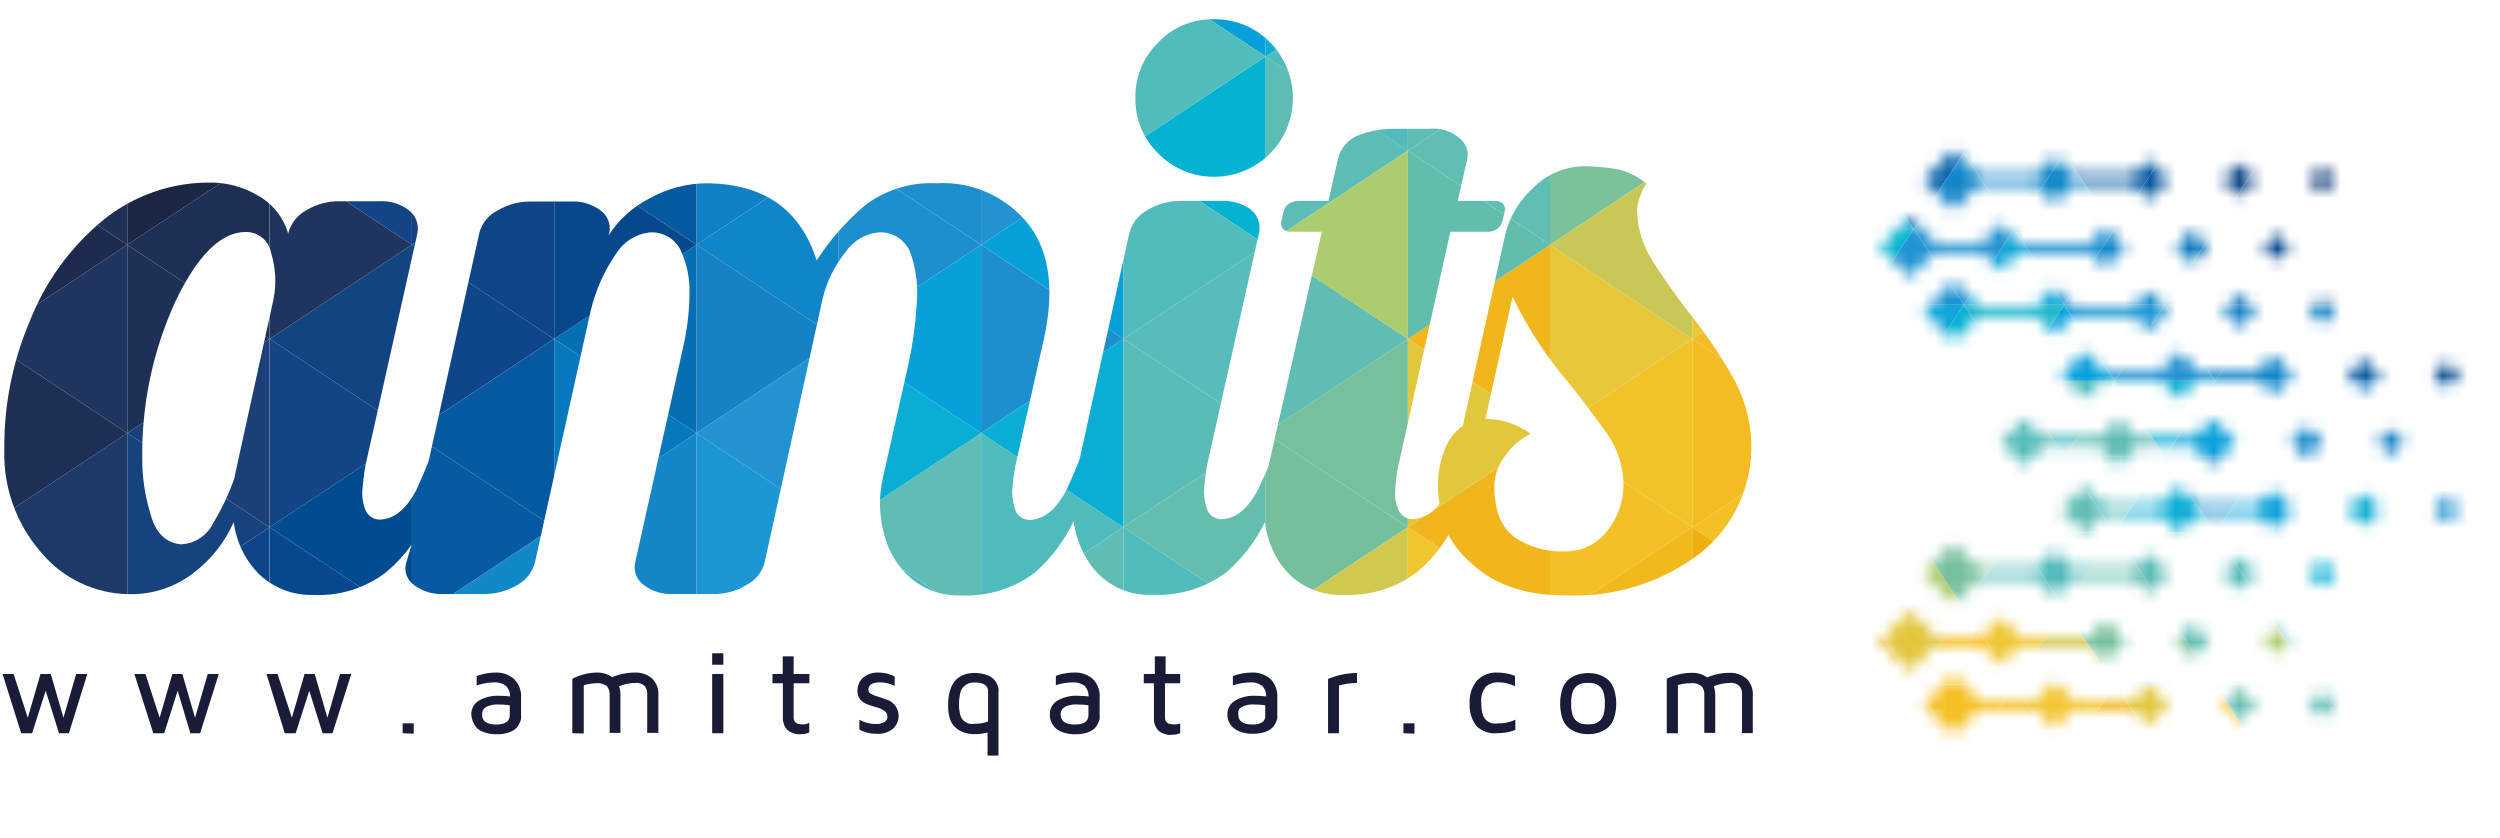 <svg id="Layer_1" data-name="Layer 1" xmlns="http://www.w3.org/2000/svg" xmlns:xlink="http://www.w3.org/1999/xlink" viewBox="0 0 197 66"><defs><style>.cls-1{fill:#fff;}.cls-2{fill:none;}.cls-3{mask:url(#mask);}.cls-4{clip-path:url(#clip-path);}.cls-5{fill:#2392d0;}.cls-6{fill:#1d8ece;}.cls-7{fill:#4fbbbd;}.cls-8{fill:#8cc58a;}.cls-9{fill:#76c09b;}.cls-10{fill:#009dd9;}.cls-11{fill:#0d7abe;}.cls-12{fill:#08a0d9;}.cls-13{fill:#0aaed4;}.cls-14{fill:#5fbdb4;}.cls-15{fill:#5fbdb5;}.cls-16{fill:#62beb6;}.cls-17{fill:#67c0b7;}.cls-18{fill:#56bcb9;}.cls-19{fill:#61beb2;}.cls-20{fill:#57bcbc;}.cls-21{fill:#1181c5;}.cls-22{fill:#08478b;}.cls-23{fill:#48babf;}.cls-24{fill:#55bcba;}.cls-25{fill:#1fb7d4;}.cls-26{fill:#0461a8;}.cls-27{fill:#5dbdb6;}.cls-28{fill:#74c09c;}.cls-29{fill:#efc530;}.cls-30{fill:#e2c63b;}.cls-31{fill:#c2c658;}.cls-32{fill:#12afd2;}.cls-33{fill:#accc6f;}.cls-34{fill:#76c09d;}.cls-35{fill:#d1c94f;}.cls-36{fill:#f5c023;}.cls-37{fill:#eeaf0f;}.cls-38{fill:#dcbf3a;}.cls-39{fill:#52bbbb;}.cls-40{fill:#34b8c7;}.cls-41{fill:#06b2d1;}.cls-42{fill:#57bcba;}.cls-43{fill:#64beaf;}.cls-44{fill:#f2c52f;}.cls-45{fill:#07a0db;}.cls-46{fill:#0c99d6;}.cls-47{fill:#5abcb6;}.cls-48{fill:#74c09f;}.cls-49{fill:#6fc0ad;}.cls-50{fill:#7bc199;}.cls-51{fill:#e8c73b;}.cls-52{fill:#f3c028;}.cls-53{fill:#f2b91a;}.cls-54{fill:#eda607;}.cls-55{fill:#c0cd64;}.cls-56{fill:#c9c856;}.cls-57{fill:#f1b91c;}.cls-58{fill:#ea9e03;}.cls-59{fill:#f4bd27;}.cls-60{fill:#eb9f03;}.cls-61{fill:#e89902;}.cls-62{fill:#c7cd60;}.cls-63{fill:#e9c63a;}.cls-64{fill:#f4bb22;}.cls-65{fill:#eeaf11;}.cls-66{fill:#f1b61b;}.cls-67{fill:#afce6d;}.cls-68{fill:#8cc58c;}.cls-69{fill:#f1b81b;}.cls-70{fill:#ecb012;}.cls-71{fill:#98c881;}.cls-72{fill:#63bdad;}.cls-73{fill:#f2c229;}.cls-74{fill:#ecb620;}.cls-75{fill:#1482c5;}.cls-76{fill:#1c97d4;}.cls-77{fill:#1eb6cd;}.cls-78{fill:#11a5d8;}.cls-79{fill:#0d9bd7;}.cls-80{fill:#074889;}.cls-81{fill:#1086c8;}.cls-82{fill:#2292d1;}.cls-83{fill:#0fa3db;}.cls-84{fill:#075aa2;}.cls-85{fill:#044b92;}.cls-86{fill:#0559a0;}.cls-87{fill:#066fb4;}.cls-88{fill:#1587c9;}.cls-89{fill:#1f93d2;}.cls-90{fill:#1f345f;}.cls-91{fill:#17417c;}.cls-92{fill:#05488e;}.cls-93{fill:#0878bd;}.cls-94{fill:#2191d0;}.cls-95{fill:#0f4588;}.cls-96{fill:#104586;}.cls-97{fill:#0e4689;}.cls-98{fill:#0c65ae;}.cls-99{fill:#0b81c5;}.cls-100{fill:#1e3561;}.cls-101{fill:#1f335c;}.cls-102{fill:#1288c9;}.cls-103{fill:#1485c8;}.cls-104{fill:#1a3e74;}.cls-105{fill:#134486;}.cls-106{fill:#124482;}.cls-107{fill:#004a8f;}.cls-108{fill:#0272b7;}.cls-109{fill:#075ea4;}.cls-110{fill:#1c2949;}.cls-111{fill:#085aa0;}.cls-112{fill:#04559c;}.cls-113{fill:#054d92;}.cls-114{fill:#1b2745;}.cls-115{fill:#1f3057;}.cls-116{fill:#16427d;}.cls-117{fill:#1e2b4f;}.cls-118{fill:#192440;}.cls-119{fill:#1e2f56;}.cls-120{fill:#1a3f79;}.cls-121{fill:#0f4584;}.cls-122{fill:#1d3968;}.cls-123{fill:#193f78;}.cls-124{fill:#171e37;}.cls-125{fill:#1c2746;}.cls-126{fill:#1d3865;}.cls-127{clip-path:url(#clip-path-2);}.cls-128{clip-path:url(#clip-path-3);}.cls-129{clip-path:url(#clip-path-4);}.cls-130{fill:#191b37;}</style><mask id="mask" x="134.95" y="-5.9" width="67.33" height="77.8" maskUnits="userSpaceOnUse"><polygon class="cls-1" points="152.62 50.89 156.19 50.89 157.65 52.35 159.11 50.89 164.71 50.89 165.91 52.08 167.5 50.49 165.91 48.9 164.71 50.1 159.11 50.1 157.65 48.64 156.19 50.1 152.62 50.1 152.62 50.23 150.5 48.11 148.11 50.49 150.5 52.88 152.62 50.76 152.62 50.89"/><polygon class="cls-1" points="168.12 44.8 163.35 44.8 161.89 43.34 160.44 44.8 155.93 44.8 153.94 42.81 151.56 45.19 153.94 47.58 155.93 45.59 160.44 45.59 161.89 47.05 163.35 45.59 168.12 45.59 169.31 46.78 170.91 45.19 169.31 43.6 168.12 44.8"/><polygon class="cls-1" points="168.12 55.13 163.35 55.13 161.89 53.67 160.44 55.13 155.93 55.13 153.94 53.14 151.56 55.53 153.94 57.91 155.93 55.93 160.44 55.93 161.89 57.38 163.35 55.93 168.12 55.93 169.31 57.12 170.91 55.53 169.31 53.94 168.12 55.13"/><polygon class="cls-1" points="160.97 35.25 165.47 35.25 166.93 36.71 168.39 35.25 172.89 35.25 174.35 36.71 176.21 34.85 174.35 33 172.89 34.46 168.39 34.46 166.93 33 165.47 34.46 160.97 34.46 159.51 33 157.65 34.85 159.51 36.71 160.97 35.25"/><polygon class="cls-1" points="171.7 27.7 170.24 29.16 165.74 29.16 164.28 27.7 162.42 29.55 164.28 31.41 165.74 29.95 170.24 29.95 171.7 31.41 173.16 29.95 177.93 29.95 179.12 31.14 180.71 29.55 179.12 27.96 177.93 29.16 173.16 29.16 171.7 27.7"/><rect class="cls-1" x="171.82" y="49.56" width="1.87" height="1.87" transform="translate(14.89 136.95) rotate(-45)"/><rect class="cls-1" x="175.53" y="44.26" width="1.87" height="1.87" transform="translate(19.74 138.04) rotate(-45.01)"/><rect class="cls-1" x="175.53" y="54.59" width="1.87" height="1.87" transform="translate(12.42 141.04) rotate(-45)"/><rect class="cls-1" x="171.82" y="18.54" width="1.87" height="1.87" transform="translate(36.82 127.86) rotate(-45)"/><rect class="cls-1" x="175.53" y="13.24" width="1.87" height="1.87" transform="translate(41.66 128.93) rotate(-45)"/><rect class="cls-1" x="175.53" y="23.58" width="1.87" height="1.87" transform="translate(34.36 131.97) rotate(-45)"/><rect class="cls-1" x="180.84" y="33.92" width="1.87" height="1.87" transform="translate(28.59 138.74) rotate(-45)"/><rect class="cls-1" x="185.34" y="28.62" width="1.87" height="1.87" transform="translate(33.65 140.36) rotate(-44.99)"/><rect class="cls-1" x="185.34" y="39.22" width="1.87" height="1.87" transform="translate(26.17 143.48) rotate(-45)"/><rect class="cls-1" x="178.64" y="49.74" width="1.5" height="1.5" transform="translate(16.83 141.62) rotate(-44.99)"/><rect class="cls-1" x="182.24" y="44.44" width="1.5" height="1.5" transform="translate(21.66 142.67) rotate(-45.01)"/><rect class="cls-1" x="182.24" y="54.78" width="1.5" height="1.5" transform="translate(14.34 145.68) rotate(-45.01)"/><rect class="cls-1" x="178.64" y="18.73" width="1.5" height="1.5" transform="translate(38.76 132.55) rotate(-45)"/><rect class="cls-1" x="182.24" y="13.43" width="1.5" height="1.5" transform="translate(43.58 133.57) rotate(-45.01)"/><rect class="cls-1" x="182.24" y="23.77" width="1.5" height="1.5" transform="translate(36.29 136.61) rotate(-45.01)"/><rect class="cls-1" x="187.65" y="34.11" width="1.5" height="1.5" transform="translate(30.53 143.43) rotate(-45)"/><rect class="cls-1" x="192.05" y="28.8" width="1.5" height="1.5" transform="translate(35.59 145.01) rotate(-45.01)"/><rect class="cls-1" x="192.05" y="39.41" width="1.5" height="1.5" transform="translate(28.05 148.05) rotate(-44.99)"/><polygon class="cls-1" points="155.93 14.58 160.44 14.58 161.89 16.04 163.35 14.58 168.12 14.58 169.31 15.77 170.91 14.18 169.31 12.59 168.12 13.78 163.35 13.78 161.89 12.33 160.44 13.78 155.93 13.78 153.94 11.8 151.56 14.18 153.94 16.57 155.93 14.58"/><polygon class="cls-1" points="152.48 19.88 156.19 19.88 157.65 21.34 159.11 19.88 164.71 19.88 165.91 21.07 167.5 19.48 165.91 17.89 164.71 19.09 159.11 19.09 157.65 17.63 156.19 19.09 152.48 19.09 150.5 17.1 148.11 19.48 150.5 21.87 152.48 19.88"/><polygon class="cls-1" points="161.89 26.37 163.35 24.92 168.12 24.92 169.31 26.11 170.91 24.52 169.31 22.93 168.12 24.12 163.35 24.12 161.89 22.66 160.44 24.12 155.93 24.12 153.94 22.13 151.56 24.52 153.94 26.9 155.93 24.92 160.44 24.92 161.89 26.37"/><polygon class="cls-1" points="177.93 39.76 173.16 39.76 171.7 38.3 170.24 39.76 170.11 39.76 165.74 39.76 164.28 38.3 162.42 40.16 164.28 42.01 165.74 40.55 170.11 40.55 170.24 40.55 171.7 42.01 173.16 40.55 177.93 40.55 179.12 41.75 180.71 40.16 179.12 38.57 177.93 39.76"/></mask><clipPath id="clip-path"><rect class="cls-2" x="132.08" y="7.19" width="77.8" height="51.63" transform="translate(203.98 -137.98) rotate(90)"/></clipPath><clipPath id="clip-path-2"><path class="cls-2" d="M95.64,13.93a6.2,6.2,0,0,0,6.24-6.24,6.24,6.24,0,0,0-1.81-4.36,6,6,0,0,0-4.43-1.81,5.81,5.81,0,0,0-4.35,1.81,5.92,5.92,0,0,0-1.82,4.36,5.93,5.93,0,0,0,1.82,4.42A6.09,6.09,0,0,0,95.64,13.93Z"/></clipPath><clipPath id="clip-path-3"><rect class="cls-2" x="-1.18" y="-14.96" width="145.74" height="96.72"/></clipPath><clipPath id="clip-path-4"><path class="cls-2" d="M136.45,29.55a39.53,39.53,0,0,0-3.36-4.92,50,50,0,0,1-2.89-4.11A7.62,7.62,0,0,1,129,16.58a2.44,2.44,0,0,1,.06-.52,4.93,4.93,0,0,1,.29-.87,2,2,0,0,1,.4-.7,5.24,5.24,0,0,0-2.26-1.15,17.54,17.54,0,0,0-2.6-.24,5.72,5.72,0,0,0-4.11,1.74,7.3,7.3,0,0,0-2.26,4.06l-3.25,14.65a4,4,0,0,0-1.44,1.91,7.35,7.35,0,0,0-.52,2.78,9,9,0,0,0,.12,1.48,3,3,0,0,1-1.92,1.18,1.22,1.22,0,0,1-1.27-.64,2.9,2.9,0,0,1-.29-1.62,9.88,9.88,0,0,1,.23-1.91l4.11-18.47h3a1.13,1.13,0,0,0,.7-.23,1.16,1.16,0,0,0,.41-.64l.17-.7a.76.76,0,0,0-.12-.63.84.84,0,0,0-.58-.23h-3l.75-3.3a1.64,1.64,0,0,0-.52-1.57,3.2,3.2,0,0,0-2.49-.81h-3.12a7.73,7.73,0,0,0-2.32.46,2.65,2.65,0,0,0-1.74,1.92l-.75,3.3h-2.43a1.57,1.57,0,0,0-.7.23,1,1,0,0,0-.4.63l-.18.7a.79.79,0,0,0,.12.64.68.68,0,0,0,.58.23h2.49L99.94,36.8c-.25.59-.53,1.2-.84,1.84-.75,1.39-1.62,2.15-2.66,2.26a1.24,1.24,0,0,1-1.28-.64,4.55,4.55,0,0,1-.29-1.62c.06-.69.12-1.27.23-1.91l4.12-18.41a1.88,1.88,0,0,0-.64-1.8,3.7,3.7,0,0,0-2.32-.69H93.08a5,5,0,0,0-2.61.69A2.93,2.93,0,0,0,89,18.32L85.08,36.16c-.3.8-.66,1.63-1.09,2.54-.75,1.39-1.62,2.14-2.66,2.26a1.24,1.24,0,0,1-1.28-.64,4.55,4.55,0,0,1-.29-1.62c.06-.69.12-1.27.23-1.91l2.15-9.56c1-4.11.63-7.23-1-9.43a8.62,8.62,0,0,0-7.35-3.36,8.61,8.61,0,0,0-5.62,1.73,20.19,20.19,0,0,0-3.82,4.35c-1.27-4-4.11-6-8.57-6.08a9.36,9.36,0,0,0-4.63,1.21,8.26,8.26,0,0,0-3.19,2.9l.06-.23a1.74,1.74,0,0,0-.7-1.74,3.56,3.56,0,0,0-2.31-.7H41.83a5,5,0,0,0-2.61.7,2.74,2.74,0,0,0-1.44,1.74l-4,18c-.28.74-.62,1.52-1,2.35-.75,1.39-1.62,2.15-2.66,2.26a1.24,1.24,0,0,1-1.28-.64,3.53,3.53,0,0,1-.29-1.62c.06-.69.12-1.27.23-1.91l4.12-18.41a1.84,1.84,0,0,0-.7-1.8,3.47,3.47,0,0,0-2.32-.69H26.78a4.89,4.89,0,0,0-2.61.69,2.89,2.89,0,0,0-1.45,1.8v.11a5,5,0,0,0-2.43-3.07,7.27,7.27,0,0,0-3.47-1,13.26,13.26,0,0,0-8.75,3,19.65,19.65,0,0,0-5.73,7.93,25.2,25.2,0,0,0-2,10.14,11.74,11.74,0,0,0,2.84,8,9.14,9.14,0,0,0,7,3.36,8,8,0,0,0,5-1.62,10.23,10.23,0,0,0,3.24-4.06,7.06,7.06,0,0,0,2,4.11,5.92,5.92,0,0,0,4.28,1.63,8.7,8.7,0,0,0,5.74-1.8,11.77,11.77,0,0,0,2-2.17L32,44.38a1.59,1.59,0,0,0,.64,1.73,3.53,3.53,0,0,0,2.32.7h3.12a5.17,5.17,0,0,0,2.67-.7,2.89,2.89,0,0,0,1.39-1.73l4.4-19.87a13.47,13.47,0,0,1,2-4.51,3.58,3.58,0,0,1,2.6-1.68,2.51,2.51,0,0,1,2.49,1.39,7.51,7.51,0,0,1,.7,3.41,19.44,19.44,0,0,1-.46,4.06l-3.83,17.2a1.74,1.74,0,0,0,.7,1.73,3.53,3.53,0,0,0,2.32.7h3.12a4.81,4.81,0,0,0,2.61-.7,2.8,2.8,0,0,0,1.45-1.73l4.57-20.79a9.38,9.38,0,0,1,1.85-3.77,3.57,3.57,0,0,1,2.49-1.5A2.51,2.51,0,0,1,71.77,20a9.63,9.63,0,0,1,.46,4.05,30.1,30.1,0,0,1-.63,4.57l-2,8.92a9.08,9.08,0,0,0,.06,4.52,6.64,6.64,0,0,0,2.08,3.47,5.81,5.81,0,0,0,4,1.39,9,9,0,0,0,5.8-1.79,12.54,12.54,0,0,0,3.06-4.07,7.6,7.6,0,0,0,1,2.91,5.65,5.65,0,0,0,5.27,2.9,9,9,0,0,0,5.8-1.8,12.71,12.71,0,0,0,3-3.91,8,8,0,0,0,.94,2.81,5.73,5.73,0,0,0,5.33,2.9,8.81,8.81,0,0,0,5.73-1.8,11.14,11.14,0,0,0,2.47-2.91A7.77,7.77,0,0,0,116,44.43c1.8,1.68,4.23,2.49,7.41,2.49a16.38,16.38,0,0,0,10.54-3.3A10.68,10.68,0,0,0,138,34.88,11.11,11.11,0,0,0,136.45,29.55Zm-114.89-6-3,13.67c-.05.17-.05.34-.11.52a18.8,18.8,0,0,1-1.68,3.53,2.93,2.93,0,0,1-2.55,1.62c-1.16-.12-2-.93-2.37-2.43a14.36,14.36,0,0,1-.64-4.29,28.9,28.9,0,0,1,2.6-12.39c1.74-3.65,3.59-5.5,5.56-5.5a2,2,0,0,1,2,1.68A7.38,7.38,0,0,1,21.56,23.53ZM126.61,41.89a4.13,4.13,0,0,1-3.31,1.56,6.58,6.58,0,0,1-3.93-1.1c-1.1-.81-1.62-2.14-1.62-4.11a4,4,0,0,1,.86-2.32,5.11,5.11,0,0,1,2-1.74A6.18,6.18,0,0,0,117.05,33l2.14-9.62a30.94,30.94,0,0,0,4.52,6.9q1.65,2.09,3,4a7.1,7.1,0,0,1,1.22,3.82A5.82,5.82,0,0,1,126.61,41.89Z"/></clipPath></defs><g class="cls-3"><g class="cls-4"><polygon class="cls-5" points="186.44 36 178.52 36 182.48 41.98 186.44 36"/><polygon class="cls-6" points="178.52 36 170.59 36 174.56 41.98 178.52 36"/><polygon class="cls-7" points="170.59 36 162.67 36 166.63 41.98 170.59 36"/><polygon class="cls-7" points="162.67 36 154.75 36 158.71 41.98 162.67 36"/><polygon class="cls-8" points="154.75 36 146.83 36 150.79 41.98 154.75 36"/><polygon class="cls-9" points="146.83 36 138.91 36 142.87 41.98 146.83 36"/><polygon class="cls-10" points="194.36 36 186.44 36 190.4 41.98 194.36 36"/><polygon class="cls-11" points="202.28 36 194.36 36 198.32 41.98 202.28 36"/><polygon class="cls-12" points="182.48 41.98 174.56 41.98 178.52 36 182.48 41.98"/><polygon class="cls-13" points="174.56 41.98 166.64 41.98 170.6 36 174.56 41.98"/><polygon class="cls-14" points="166.63 41.98 158.71 41.98 162.67 36 166.63 41.98"/><polygon class="cls-15" points="158.71 41.98 150.79 41.98 154.75 36 158.71 41.98"/><polygon class="cls-16" points="150.79 41.98 142.87 41.98 146.83 36 150.79 41.98"/><polygon class="cls-17" points="142.87 41.98 134.95 41.98 138.91 36 142.87 41.98"/><polygon class="cls-13" points="190.4 41.98 182.48 41.98 186.44 36 190.4 41.98"/><polygon class="cls-5" points="198.32 41.98 190.4 41.98 194.36 36 198.32 41.98"/><polygon class="cls-6" points="186.44 36 178.52 36 182.48 30.01 186.44 36"/><polygon class="cls-12" points="178.52 36 170.6 36 174.56 30.01 178.52 36"/><polygon class="cls-15" points="170.6 36 162.68 36 166.64 30.01 170.6 36"/><polygon class="cls-18" points="162.68 36 154.76 36 158.72 30.01 162.68 36"/><polygon class="cls-19" points="154.76 36 146.84 36 150.8 30.01 154.76 36"/><polygon class="cls-20" points="146.84 36 138.91 36 142.88 30.01 146.84 36"/><polygon class="cls-21" points="194.36 36 186.44 36 190.4 30.01 194.36 36"/><polygon class="cls-22" points="202.28 36 194.36 36 198.32 30.01 202.28 36"/><polygon class="cls-6" points="182.48 30.01 174.56 30.01 178.52 36 182.48 30.01"/><polygon class="cls-13" points="174.56 30.01 166.64 30.01 170.6 36 174.56 30.01"/><polygon class="cls-23" points="166.64 30.01 158.72 30.01 162.68 36 166.64 30.01"/><polygon class="cls-24" points="158.72 30.01 150.8 30.01 154.76 36 158.72 30.01"/><polygon class="cls-7" points="150.8 30.01 142.88 30.01 146.84 36 150.8 30.01"/><polygon class="cls-25" points="142.88 30.01 134.95 30.01 138.91 36 142.88 30.01"/><polygon class="cls-11" points="190.4 30.01 182.48 30.01 186.44 36 190.4 30.01"/><polygon class="cls-26" points="198.32 30.01 190.4 30.01 194.36 36 198.32 30.01"/><polygon class="cls-27" points="186.44 47.97 178.52 47.97 182.48 53.95 186.44 47.97"/><polygon class="cls-14" points="178.52 47.97 170.6 47.97 174.56 53.95 178.52 47.97"/><polygon class="cls-28" points="170.6 47.97 162.68 47.97 166.64 53.95 170.6 47.97"/><polygon class="cls-29" points="162.68 47.97 154.76 47.97 158.72 53.95 162.68 47.97"/><polygon class="cls-30" points="154.76 47.97 146.84 47.97 150.8 53.95 154.76 47.97"/><polygon class="cls-31" points="146.84 47.97 138.91 47.97 142.88 53.95 146.84 47.97"/><polygon class="cls-13" points="194.36 47.97 186.44 47.97 190.4 53.95 194.36 47.97"/><polygon class="cls-32" points="202.28 47.97 194.36 47.97 198.32 53.95 202.28 47.97"/><polygon class="cls-33" points="182.48 53.95 174.56 53.95 178.52 47.97 182.48 53.95"/><polygon class="cls-34" points="174.56 53.95 166.64 53.95 170.6 47.97 174.56 53.95"/><polygon class="cls-35" points="166.64 53.95 158.72 53.95 162.68 47.97 166.64 53.95"/><polygon class="cls-36" points="158.72 53.95 150.8 53.95 154.76 47.97 158.72 53.95"/><polygon class="cls-37" points="150.8 53.95 142.88 53.95 146.84 47.97 150.8 53.95"/><polygon class="cls-38" points="142.88 53.95 134.95 53.95 138.91 47.97 142.88 53.95"/><polygon class="cls-39" points="190.4 53.95 182.48 53.95 186.44 47.97 190.4 53.95"/><polygon class="cls-40" points="198.32 53.95 190.4 53.95 194.36 47.97 198.32 53.95"/><polygon class="cls-41" points="186.44 47.97 178.52 47.97 182.48 41.98 186.44 47.97"/><polygon class="cls-42" points="178.52 47.97 170.6 47.97 174.56 41.98 178.52 47.97"/><polygon class="cls-43" points="170.6 47.97 162.68 47.97 166.64 41.98 170.6 47.97"/><polygon class="cls-20" points="162.68 47.97 154.76 47.97 158.72 41.98 162.68 47.97"/><polygon class="cls-33" points="154.76 47.97 146.84 47.97 150.8 41.98 154.76 47.97"/><polygon class="cls-44" points="146.84 47.97 138.91 47.97 142.88 41.98 146.84 47.97"/><polygon class="cls-45" points="194.36 47.97 186.44 47.97 190.4 41.98 194.36 47.97"/><polygon class="cls-46" points="202.28 47.97 194.36 47.97 198.32 41.98 202.28 47.97"/><polygon class="cls-39" points="182.48 41.98 174.56 41.98 178.52 47.97 182.48 41.98"/><polygon class="cls-47" points="174.56 41.98 166.64 41.98 170.6 47.97 174.56 41.98"/><polygon class="cls-39" points="166.64 41.98 158.72 41.98 162.68 47.97 166.64 41.98"/><polygon class="cls-9" points="158.72 41.98 150.8 41.98 154.76 47.97 158.72 41.98"/><polygon class="cls-48" points="150.8 41.98 142.88 41.98 146.84 47.97 150.8 41.98"/><polygon class="cls-49" points="142.88 41.98 134.95 41.98 138.91 47.97 142.88 41.98"/><polygon class="cls-39" points="190.4 41.98 182.48 41.98 186.44 47.97 190.4 41.98"/><polygon class="cls-5" points="198.32 41.98 190.4 41.98 194.36 47.97 198.32 41.98"/><polygon class="cls-50" points="186.44 59.93 178.52 59.93 182.48 65.92 186.44 59.93"/><polygon class="cls-51" points="178.52 59.93 170.6 59.93 174.56 65.92 178.52 59.93"/><polygon class="cls-52" points="170.6 59.93 162.68 59.93 166.64 65.92 170.6 59.93"/><polygon class="cls-53" points="162.68 59.93 154.76 59.93 158.72 65.92 162.68 59.93"/><polygon class="cls-37" points="154.76 59.93 146.84 59.93 150.8 65.92 154.76 59.93"/><polygon class="cls-54" points="146.84 59.93 138.91 59.93 142.88 65.92 146.84 59.93"/><polygon class="cls-55" points="194.36 59.93 186.44 59.93 190.4 65.92 194.36 59.93"/><polygon class="cls-15" points="202.28 59.93 194.36 59.93 198.32 65.92 202.28 59.93"/><polygon class="cls-56" points="182.48 65.92 174.56 65.92 178.52 59.93 182.48 65.92"/><polygon class="cls-57" points="166.64 65.92 158.72 65.92 162.68 59.93 166.64 65.92"/><polygon class="cls-37" points="158.72 65.92 150.8 65.92 154.76 59.93 158.72 65.92"/><polygon class="cls-36" points="150.8 65.92 142.88 65.92 146.84 59.93 150.8 65.92"/><polygon class="cls-58" points="142.88 65.92 134.95 65.92 138.91 59.93 142.88 65.92"/><polygon class="cls-8" points="190.4 65.92 182.48 65.92 186.44 59.93 190.4 65.92"/><polygon class="cls-50" points="198.32 65.92 190.4 65.92 194.36 59.93 198.32 65.92"/><polygon class="cls-51" points="186.44 71.9 178.52 71.9 182.48 65.92 186.44 71.9"/><polygon class="cls-59" points="178.52 71.9 170.6 71.9 174.56 65.92 178.52 71.9"/><polygon class="cls-52" points="170.6 71.9 162.68 71.9 166.64 65.92 170.6 71.9"/><polygon class="cls-54" points="162.68 71.9 154.76 71.9 158.72 65.92 162.68 71.9"/><polygon class="cls-60" points="154.76 71.9 146.84 71.9 150.8 65.92 154.76 71.9"/><polygon class="cls-61" points="146.84 71.9 138.91 71.9 142.88 65.92 146.84 71.9"/><polygon class="cls-55" points="194.36 71.9 186.44 71.9 190.4 65.92 194.36 71.9"/><polygon class="cls-62" points="202.28 71.9 194.36 71.9 198.32 65.92 202.28 71.9"/><polygon class="cls-63" points="182.48 65.92 174.56 65.92 178.52 71.9 182.48 65.92"/><polygon class="cls-64" points="174.56 65.92 166.64 65.92 170.6 71.9 174.56 65.92"/><polygon class="cls-65" points="166.64 65.92 158.72 65.92 162.68 71.9 166.64 65.92"/><polygon class="cls-66" points="158.72 65.92 150.8 65.92 154.76 71.9 158.72 65.92"/><polygon class="cls-37" points="150.8 65.92 142.88 65.92 146.84 71.9 150.8 65.92"/><polygon class="cls-66" points="142.88 65.92 134.95 65.92 138.91 71.9 142.88 65.92"/><polygon class="cls-67" points="190.4 65.92 182.48 65.92 186.44 71.9 190.4 65.92"/><polygon class="cls-68" points="198.32 65.92 190.4 65.92 194.36 71.9 198.32 65.92"/><polygon class="cls-19" points="186.44 59.94 178.52 59.94 182.48 53.95 186.44 59.94"/><polygon class="cls-66" points="178.52 59.94 170.6 59.94 174.56 53.95 178.52 59.94"/><polygon class="cls-66" points="170.6 59.94 162.68 59.94 166.64 53.95 170.6 59.94"/><polygon class="cls-36" points="162.68 59.94 154.76 59.94 158.72 53.95 162.68 59.94"/><polygon class="cls-69" points="154.76 59.94 146.84 59.94 150.8 53.95 154.76 59.94"/><polygon class="cls-70" points="146.84 59.94 138.91 59.94 142.88 53.95 146.84 59.94"/><polygon class="cls-71" points="194.36 59.94 186.44 59.94 190.4 53.95 194.36 59.94"/><polygon class="cls-39" points="202.28 59.94 194.36 59.94 198.32 53.95 202.28 59.94"/><polygon class="cls-72" points="182.48 53.95 174.56 53.95 178.52 59.94 182.48 53.95"/><polygon class="cls-30" points="174.56 53.95 166.64 53.95 170.6 59.94 174.56 53.95"/><polygon class="cls-73" points="174.56 65.92 166.64 65.92 170.6 59.93 174.56 65.92"/><polygon class="cls-44" points="166.64 53.95 158.72 53.95 162.68 59.94 166.64 53.95"/><polygon class="cls-36" points="158.72 53.95 150.8 53.95 154.76 59.94 158.72 53.95"/><polygon class="cls-66" points="150.8 53.95 142.88 53.95 146.84 59.94 150.8 53.95"/><polygon class="cls-74" points="142.88 53.95 134.95 53.95 138.91 59.94 142.88 53.95"/><polygon class="cls-27" points="190.4 53.95 182.48 53.95 186.44 59.94 190.4 53.95"/><polygon class="cls-47" points="198.32 53.95 190.4 53.95 194.36 59.94 198.32 53.95"/><polygon class="cls-21" points="186.44 24.02 178.52 24.02 182.48 30.01 186.44 24.02"/><polygon class="cls-75" points="178.52 24.02 170.59 24.02 174.56 30.01 178.52 24.02"/><polygon class="cls-76" points="170.59 24.02 162.67 24.02 166.63 30.01 170.59 24.02"/><polygon class="cls-77" points="162.67 24.02 154.75 24.02 158.71 30.01 162.67 24.02"/><polygon class="cls-78" points="154.75 24.02 146.83 24.02 150.79 30.01 154.75 24.02"/><polygon class="cls-79" points="146.83 24.02 138.91 24.02 142.87 30.01 146.83 24.02"/><polygon class="cls-80" points="194.36 24.02 186.44 24.02 190.4 30.01 194.36 24.02"/><polygon class="cls-22" points="202.28 24.02 194.36 24.02 198.32 30.01 202.28 24.02"/><polygon class="cls-81" points="182.48 30.01 174.56 30.01 178.52 24.02 182.48 30.01"/><polygon class="cls-82" points="174.56 30.01 166.63 30.01 170.59 24.02 174.56 30.01"/><polygon class="cls-45" points="166.63 30.01 158.71 30.01 162.67 24.02 166.63 30.01"/><polygon class="cls-41" points="158.71 30.01 150.79 30.01 154.75 24.02 158.71 30.01"/><polygon class="cls-15" points="150.79 30.01 142.87 30.01 146.83 24.02 150.79 30.01"/><polygon class="cls-83" points="142.87 30.01 134.95 30.01 138.91 24.02 142.87 30.01"/><polygon class="cls-84" points="190.4 30.01 182.48 30.01 186.44 24.02 190.4 30.01"/><polygon class="cls-85" points="198.32 30.01 190.4 30.01 194.36 24.02 198.32 30.01"/><polygon class="cls-86" points="186.44 24.02 178.52 24.02 182.48 18.04 186.44 24.02"/><polygon class="cls-87" points="178.52 24.02 170.6 24.02 174.56 18.04 178.52 24.02"/><polygon class="cls-88" points="170.6 24.02 162.68 24.02 166.64 18.04 170.6 24.02"/><polygon class="cls-78" points="162.68 24.02 154.76 24.02 158.72 18.04 162.68 24.02"/><polygon class="cls-89" points="154.76 24.02 146.84 24.02 150.8 18.04 154.76 24.02"/><polygon class="cls-5" points="146.84 24.02 138.91 24.02 142.88 18.04 146.84 24.02"/><polygon class="cls-90" points="194.36 24.02 186.44 24.02 190.4 18.04 194.36 24.02"/><polygon class="cls-91" points="202.28 24.02 194.36 24.02 198.32 18.04 202.28 24.02"/><polygon class="cls-92" points="182.48 18.04 174.56 18.04 178.52 24.02 182.48 18.04"/><polygon class="cls-93" points="174.56 18.04 166.64 18.04 170.6 24.02 174.56 18.04"/><polygon class="cls-94" points="166.64 18.04 158.72 18.04 162.68 24.02 166.64 18.04"/><polygon class="cls-5" points="158.72 18.04 150.8 18.04 154.76 24.02 158.72 18.04"/><polygon class="cls-41" points="150.8 18.04 142.88 18.04 146.84 24.02 150.8 18.04"/><polygon class="cls-82" points="142.88 18.04 134.95 18.04 138.91 24.02 142.88 18.04"/><polygon class="cls-95" points="190.4 18.04 182.48 18.04 186.44 24.02 190.4 18.04"/><polygon class="cls-96" points="198.32 18.04 190.4 18.04 194.36 24.02 198.32 18.04"/><polygon class="cls-91" points="186.44 12.05 178.52 12.05 182.48 18.04 186.44 12.05"/><polygon class="cls-97" points="178.52 12.05 170.59 12.05 174.56 18.04 178.52 12.05"/><polygon class="cls-84" points="170.59 12.05 162.67 12.05 166.63 18.04 170.59 12.05"/><polygon class="cls-88" points="162.67 12.05 154.75 12.05 158.71 18.04 162.67 12.05"/><polygon class="cls-98" points="154.75 12.05 146.83 12.05 150.79 18.04 154.75 12.05"/><polygon class="cls-99" points="146.83 12.05 138.91 12.05 142.87 18.04 146.83 12.05"/><polygon class="cls-100" points="194.36 12.05 186.44 12.05 190.4 18.04 194.36 12.05"/><polygon class="cls-101" points="202.28 12.05 194.36 12.05 198.32 18.04 202.28 12.05"/><polygon class="cls-95" points="182.48 18.04 174.56 18.04 178.52 12.05 182.48 18.04"/><polygon class="cls-86" points="174.56 18.04 166.63 18.04 170.59 12.05 174.56 18.04"/><polygon class="cls-102" points="166.63 18.04 158.71 18.04 162.67 12.05 166.63 18.04"/><polygon class="cls-88" points="158.71 18.04 150.79 18.04 154.75 12.05 158.71 18.04"/><polygon class="cls-78" points="150.79 18.04 142.87 18.04 146.83 12.05 150.79 18.04"/><polygon class="cls-103" points="142.87 18.04 134.95 18.04 138.91 12.05 142.87 18.04"/><polygon class="cls-22" points="190.4 18.04 182.48 18.04 186.44 12.05 190.4 18.04"/><polygon class="cls-104" points="198.32 18.04 190.4 18.04 194.36 12.05 198.32 18.04"/><polygon class="cls-105" points="186.44 12.06 178.52 12.06 182.48 6.07 186.44 12.06"/><polygon class="cls-106" points="178.52 12.06 170.6 12.06 174.56 6.07 178.52 12.06"/><polygon class="cls-107" points="170.6 12.06 162.68 12.06 166.64 6.07 170.6 12.06"/><polygon class="cls-98" points="162.68 12.06 154.76 12.06 158.72 6.07 162.68 12.06"/><polygon class="cls-108" points="154.76 12.06 146.84 12.06 150.8 6.07 154.76 12.06"/><polygon class="cls-109" points="146.84 12.06 138.91 12.06 142.88 6.07 146.84 12.06"/><polygon class="cls-90" points="194.36 12.06 186.44 12.06 190.4 6.07 194.36 12.06"/><polygon class="cls-110" points="202.28 12.06 194.36 12.06 198.32 6.07 202.28 12.06"/><polygon class="cls-90" points="182.48 6.07 174.56 6.07 178.52 12.06 182.48 6.07"/><polygon class="cls-105" points="174.56 6.07 166.64 6.07 170.6 12.06 174.56 6.07"/><polygon class="cls-92" points="166.64 6.07 158.72 6.07 162.68 12.06 166.64 6.07"/><polygon class="cls-111" points="158.72 6.07 150.8 6.07 154.76 12.06 158.72 6.07"/><polygon class="cls-112" points="150.8 6.07 142.88 6.07 146.84 12.06 150.8 6.07"/><polygon class="cls-113" points="142.88 6.07 134.95 6.07 138.91 12.06 142.88 6.07"/><polygon class="cls-91" points="190.4 6.07 182.48 6.07 186.44 12.06 190.4 6.07"/><polygon class="cls-114" points="198.32 6.07 190.4 6.07 194.36 12.06 198.32 6.07"/><polygon class="cls-114" points="186.44 0.09 178.52 0.09 182.48 6.07 186.44 0.09"/><polygon class="cls-115" points="178.52 0.09 170.59 0.09 174.56 6.07 178.52 0.09"/><polygon class="cls-116" points="170.59 0.09 162.67 0.09 166.63 6.07 170.59 0.09"/><polygon class="cls-96" points="162.67 0.09 154.75 0.09 158.71 6.07 162.67 0.09"/><polygon class="cls-105" points="154.75 0.09 146.83 0.09 150.79 6.07 154.75 0.09"/><polygon class="cls-106" points="146.83 0.09 138.91 0.09 142.87 6.07 146.83 0.09"/><polygon class="cls-117" points="194.36 0.09 186.44 0.09 190.4 6.07 194.36 0.09"/><polygon class="cls-118" points="202.28 0.09 194.36 0.09 198.32 6.07 202.28 0.09"/><polygon class="cls-119" points="182.48 6.07 174.56 6.07 178.52 0.09 182.48 6.07"/><polygon class="cls-120" points="174.56 6.07 166.63 6.07 170.59 0.09 174.56 6.07"/><polygon class="cls-95" points="166.63 6.07 158.71 6.07 162.67 0.09 166.63 6.07"/><polygon class="cls-84" points="158.71 6.07 150.79 6.07 154.75 0.09 158.71 6.07"/><polygon class="cls-95" points="150.79 6.07 142.87 6.07 146.83 0.09 150.79 6.07"/><polygon class="cls-121" points="142.87 6.07 134.95 6.07 138.91 0.09 142.87 6.07"/><polygon class="cls-117" points="190.4 6.07 182.48 6.07 186.44 0.09 190.4 6.07"/><polygon class="cls-118" points="198.32 6.07 190.4 6.07 194.36 0.09 198.32 6.07"/><polygon class="cls-115" points="186.44 0.09 178.52 0.09 182.48 -5.9 186.44 0.09"/><polygon class="cls-90" points="178.52 0.09 170.6 0.09 174.56 -5.9 178.52 0.09"/><polygon class="cls-122" points="170.6 0.09 162.68 0.09 166.64 -5.9 170.6 0.09"/><polygon class="cls-106" points="162.68 0.09 154.76 0.09 158.72 -5.9 162.68 0.09"/><polygon class="cls-122" points="154.76 0.09 146.84 0.09 150.8 -5.9 154.76 0.09"/><polygon class="cls-123" points="146.84 0.09 138.91 0.09 142.88 -5.9 146.84 0.09"/><polygon class="cls-101" points="194.36 0.09 186.44 0.09 190.4 -5.9 194.36 0.09"/><polygon class="cls-124" points="202.28 0.09 194.36 0.09 198.32 -5.9 202.28 0.09"/><polygon class="cls-117" points="182.48 -5.9 174.56 -5.9 178.52 0.09 182.48 -5.9"/><polygon class="cls-119" points="174.56 -5.9 166.64 -5.9 170.6 0.09 174.56 -5.9"/><polygon class="cls-120" points="166.64 -5.9 158.72 -5.9 162.68 0.09 166.64 -5.9"/><polygon class="cls-122" points="158.72 -5.9 150.8 -5.9 154.76 0.09 158.72 -5.9"/><polygon class="cls-125" points="150.8 -5.9 142.88 -5.9 146.84 0.09 150.8 -5.9"/><polygon class="cls-126" points="142.88 -5.9 134.95 -5.9 138.91 0.09 142.88 -5.9"/><polygon class="cls-118" points="190.4 -5.9 182.48 -5.9 186.44 0.09 190.4 -5.9"/><polygon class="cls-114" points="198.32 -5.9 190.4 -5.9 194.36 0.09 198.32 -5.9"/></g></g><g class="cls-127"><g class="cls-128"><polygon class="cls-5" points="77.31 4.46 77.31 19.29 88.52 11.88 77.31 4.46"/><polygon class="cls-6" points="77.31 19.29 77.31 34.13 88.52 26.71 77.31 19.29"/><polygon class="cls-7" points="77.31 34.13 77.31 48.97 88.52 41.55 77.31 34.13"/><polygon class="cls-7" points="77.31 48.97 77.31 63.81 88.52 56.39 77.31 48.97"/><polygon class="cls-8" points="77.31 63.81 77.31 78.65 88.52 71.23 77.31 63.81"/><polygon class="cls-10" points="77.31 -10.38 77.31 4.46 88.52 -2.96 77.31 -10.38"/><polygon class="cls-12" points="88.52 11.88 88.52 26.71 77.31 19.29 88.52 11.88"/><polygon class="cls-13" points="88.52 26.71 88.52 41.55 77.31 34.13 88.52 26.71"/><polygon class="cls-14" points="88.52 41.55 88.52 56.39 77.31 48.97 88.52 41.55"/><polygon class="cls-15" points="88.52 56.39 88.52 71.23 77.31 63.81 88.52 56.39"/><polygon class="cls-13" points="88.52 -2.96 88.52 11.88 77.31 4.46 88.52 -2.96"/><polygon class="cls-6" points="77.31 4.45 77.31 19.29 66.09 11.87 77.31 4.45"/><polygon class="cls-12" points="77.31 19.29 77.31 34.13 66.09 26.71 77.31 19.29"/><polygon class="cls-15" points="77.31 34.13 77.31 48.97 66.09 41.55 77.31 34.13"/><polygon class="cls-18" points="77.31 48.97 77.31 63.8 66.09 56.38 77.31 48.97"/><polygon class="cls-19" points="77.31 63.8 77.31 78.64 66.09 71.22 77.31 63.8"/><polygon class="cls-21" points="77.31 -10.39 77.31 4.45 66.09 -2.97 77.31 -10.39"/><polygon class="cls-6" points="66.09 11.87 66.09 26.71 77.31 19.29 66.09 11.87"/><polygon class="cls-13" points="66.09 26.71 66.09 41.55 77.31 34.13 66.09 26.71"/><polygon class="cls-23" points="66.09 41.55 66.09 56.38 77.31 48.97 66.09 41.55"/><polygon class="cls-24" points="66.09 56.38 66.09 71.22 77.31 63.8 66.09 56.38"/><polygon class="cls-11" points="66.09 -2.97 66.09 11.87 77.31 4.45 66.09 -2.97"/><polygon class="cls-27" points="99.73 4.45 99.73 19.29 110.94 11.87 99.73 4.45"/><polygon class="cls-14" points="99.73 19.29 99.73 34.13 110.94 26.71 99.73 19.29"/><polygon class="cls-28" points="99.73 34.13 99.73 48.97 110.94 41.55 99.73 34.13"/><polygon class="cls-29" points="99.73 48.97 99.73 63.8 110.94 56.38 99.73 48.97"/><polygon class="cls-30" points="99.73 63.8 99.73 78.64 110.94 71.22 99.73 63.8"/><polygon class="cls-13" points="99.73 -10.38 99.73 4.46 110.94 -2.96 99.73 -10.38"/><polygon class="cls-33" points="110.94 11.87 110.94 26.71 99.73 19.29 110.94 11.87"/><polygon class="cls-34" points="110.94 26.71 110.94 41.55 99.73 34.13 110.94 26.71"/><polygon class="cls-35" points="110.94 41.55 110.94 56.38 99.73 48.97 110.94 41.55"/><polygon class="cls-36" points="110.94 56.38 110.94 71.22 99.73 63.8 110.94 56.38"/><polygon class="cls-39" points="110.94 -2.96 110.94 11.88 99.73 4.46 110.94 -2.96"/><polygon class="cls-41" points="99.73 4.45 99.73 19.29 88.52 11.87 99.73 4.45"/><polygon class="cls-42" points="99.73 19.29 99.73 34.13 88.52 26.71 99.73 19.29"/><polygon class="cls-43" points="99.73 34.13 99.73 48.97 88.52 41.55 99.73 34.13"/><polygon class="cls-20" points="99.73 48.97 99.73 63.8 88.52 56.38 99.73 48.97"/><polygon class="cls-33" points="99.73 63.8 99.73 78.64 88.52 71.22 99.73 63.8"/><polygon class="cls-45" points="99.73 -10.39 99.73 4.45 88.52 -2.97 99.73 -10.39"/><polygon class="cls-39" points="88.52 11.87 88.52 26.71 99.73 19.29 88.52 11.87"/><polygon class="cls-47" points="88.52 26.71 88.52 41.55 99.73 34.13 88.52 26.71"/><polygon class="cls-39" points="88.52 41.55 88.52 56.38 99.73 48.97 88.52 41.55"/><polygon class="cls-9" points="88.52 56.38 88.52 71.22 99.73 63.8 88.52 56.38"/><polygon class="cls-39" points="88.52 -2.97 88.52 11.87 99.73 4.45 88.52 -2.97"/><polygon class="cls-50" points="122.14 4.45 122.14 19.29 133.35 11.87 122.14 4.45"/><polygon class="cls-51" points="122.14 19.29 122.14 34.13 133.35 26.71 122.14 19.29"/><polygon class="cls-52" points="122.14 34.13 122.14 48.97 133.35 41.55 122.14 34.13"/><polygon class="cls-53" points="122.14 48.97 122.14 63.8 133.35 56.38 122.14 48.97"/><polygon class="cls-37" points="122.14 63.8 122.14 78.64 133.35 71.22 122.14 63.8"/><polygon class="cls-55" points="122.14 -10.39 122.14 4.45 133.35 -2.97 122.14 -10.39"/><polygon class="cls-56" points="133.35 11.87 133.35 26.71 122.14 19.29 133.35 11.87"/><polygon class="cls-57" points="133.35 41.55 133.35 56.38 122.14 48.97 133.35 41.55"/><polygon class="cls-37" points="133.35 56.38 133.35 71.22 122.14 63.8 133.35 56.38"/><polygon class="cls-8" points="133.35 -2.97 133.35 11.87 122.14 4.45 133.35 -2.97"/><polygon class="cls-51" points="144.56 4.45 144.56 19.29 133.35 11.87 144.56 4.45"/><polygon class="cls-59" points="144.56 19.29 144.56 34.13 133.35 26.71 144.56 19.29"/><polygon class="cls-52" points="144.56 34.13 144.56 48.97 133.35 41.55 144.56 34.13"/><polygon class="cls-54" points="144.56 48.97 144.56 63.8 133.35 56.38 144.56 48.97"/><polygon class="cls-60" points="144.56 63.8 144.56 78.64 133.35 71.22 144.56 63.8"/><polygon class="cls-55" points="144.56 -10.39 144.56 4.45 133.35 -2.97 144.56 -10.39"/><polygon class="cls-63" points="133.35 11.87 133.35 26.71 144.56 19.29 133.35 11.87"/><polygon class="cls-64" points="133.35 26.71 133.35 41.55 144.56 34.13 133.35 26.71"/><polygon class="cls-65" points="133.35 41.55 133.35 56.38 144.56 48.97 133.35 41.55"/><polygon class="cls-66" points="133.35 56.38 133.35 71.22 144.56 63.8 133.35 56.38"/><polygon class="cls-67" points="133.35 -2.97 133.35 11.87 144.56 4.45 133.35 -2.97"/><polygon class="cls-19" points="122.15 4.45 122.15 19.29 110.94 11.87 122.15 4.45"/><polygon class="cls-66" points="122.15 19.29 122.15 34.13 110.94 26.71 122.15 19.29"/><polygon class="cls-66" points="122.15 34.13 122.15 48.97 110.94 41.55 122.15 34.13"/><polygon class="cls-36" points="122.15 48.97 122.15 63.8 110.94 56.38 122.15 48.97"/><polygon class="cls-69" points="122.15 63.8 122.15 78.64 110.94 71.22 122.15 63.8"/><polygon class="cls-71" points="122.15 -10.39 122.15 4.45 110.94 -2.97 122.15 -10.39"/><polygon class="cls-72" points="110.94 11.87 110.94 26.71 122.15 19.29 110.94 11.87"/><polygon class="cls-30" points="110.94 26.71 110.94 41.55 122.15 34.13 110.94 26.71"/><polygon class="cls-73" points="133.35 26.71 133.35 41.55 122.14 34.13 133.35 26.71"/><polygon class="cls-44" points="110.94 41.55 110.94 56.38 122.15 48.97 110.94 41.55"/><polygon class="cls-36" points="110.94 56.38 110.94 71.22 122.15 63.8 110.94 56.38"/><polygon class="cls-27" points="110.94 -2.97 110.94 11.87 122.15 4.45 110.94 -2.97"/><polygon class="cls-21" points="54.88 4.46 54.88 19.29 66.09 11.88 54.88 4.46"/><polygon class="cls-75" points="54.88 19.29 54.88 34.13 66.09 26.71 54.88 19.29"/><polygon class="cls-76" points="54.88 34.13 54.88 48.97 66.09 41.55 54.88 34.13"/><polygon class="cls-77" points="54.88 48.97 54.88 63.81 66.09 56.39 54.88 48.97"/><polygon class="cls-78" points="54.88 63.81 54.88 78.65 66.09 71.23 54.88 63.81"/><polygon class="cls-80" points="54.88 -10.38 54.88 4.46 66.09 -2.96 54.88 -10.38"/><polygon class="cls-81" points="66.09 11.88 66.09 26.71 54.88 19.29 66.09 11.88"/><polygon class="cls-82" points="66.09 26.71 66.09 41.55 54.88 34.13 66.09 26.71"/><polygon class="cls-45" points="66.09 41.55 66.09 56.39 54.88 48.97 66.09 41.55"/><polygon class="cls-41" points="66.09 56.39 66.09 71.23 54.88 63.81 66.09 56.39"/><polygon class="cls-84" points="66.09 -2.96 66.09 11.88 54.88 4.46 66.09 -2.96"/><polygon class="cls-86" points="54.88 4.45 54.88 19.29 43.67 11.87 54.88 4.45"/><polygon class="cls-87" points="54.88 19.29 54.88 34.13 43.67 26.71 54.88 19.29"/><polygon class="cls-88" points="54.88 34.13 54.88 48.97 43.67 41.55 54.88 34.13"/><polygon class="cls-78" points="54.88 48.97 54.88 63.8 43.67 56.38 54.88 48.97"/><polygon class="cls-89" points="54.88 63.8 54.88 78.64 43.67 71.22 54.88 63.8"/><polygon class="cls-90" points="54.88 -10.39 54.88 4.45 43.67 -2.97 54.88 -10.39"/><polygon class="cls-92" points="43.67 11.87 43.67 26.71 54.88 19.29 43.67 11.87"/><polygon class="cls-93" points="43.67 26.71 43.67 41.55 54.88 34.13 43.67 26.71"/><polygon class="cls-94" points="43.67 41.55 43.67 56.38 54.88 48.97 43.67 41.55"/><polygon class="cls-5" points="43.67 56.38 43.67 71.22 54.88 63.8 43.67 56.38"/><polygon class="cls-95" points="43.67 -2.97 43.67 11.87 54.88 4.45 43.67 -2.97"/><polygon class="cls-91" points="32.45 4.46 32.45 19.29 43.66 11.88 32.45 4.46"/><polygon class="cls-97" points="32.45 19.29 32.45 34.13 43.66 26.71 32.45 19.29"/><polygon class="cls-84" points="32.45 34.13 32.45 48.97 43.66 41.55 32.45 34.13"/><polygon class="cls-88" points="32.45 48.97 32.45 63.81 43.66 56.39 32.45 48.97"/><polygon class="cls-98" points="32.45 63.81 32.45 78.65 43.66 71.23 32.45 63.81"/><polygon class="cls-100" points="32.45 -10.38 32.45 4.46 43.66 -2.96 32.45 -10.38"/><polygon class="cls-95" points="43.66 11.88 43.66 26.71 32.45 19.29 43.66 11.88"/><polygon class="cls-86" points="43.66 26.71 43.66 41.55 32.45 34.13 43.66 26.71"/><polygon class="cls-102" points="43.66 41.55 43.66 56.39 32.45 48.97 43.66 41.55"/><polygon class="cls-88" points="43.66 56.39 43.66 71.23 32.45 63.81 43.66 56.39"/><polygon class="cls-22" points="43.66 -2.96 43.66 11.88 32.45 4.46 43.66 -2.96"/><polygon class="cls-105" points="32.46 4.45 32.46 19.29 21.25 11.87 32.46 4.45"/><polygon class="cls-106" points="32.46 19.29 32.46 34.13 21.25 26.71 32.46 19.29"/><polygon class="cls-107" points="32.46 34.13 32.46 48.97 21.25 41.55 32.46 34.13"/><polygon class="cls-98" points="32.46 48.97 32.46 63.8 21.25 56.38 32.46 48.97"/><polygon class="cls-108" points="32.46 63.8 32.46 78.64 21.25 71.22 32.46 63.8"/><polygon class="cls-90" points="32.46 -10.39 32.46 4.45 21.25 -2.97 32.46 -10.39"/><polygon class="cls-90" points="21.25 11.87 21.25 26.71 32.46 19.29 21.25 11.87"/><polygon class="cls-105" points="21.25 26.71 21.25 41.55 32.46 34.13 21.25 26.71"/><polygon class="cls-92" points="21.25 41.55 21.25 56.38 32.46 48.97 21.25 41.55"/><polygon class="cls-111" points="21.25 56.38 21.25 71.22 32.46 63.8 21.25 56.38"/><polygon class="cls-91" points="21.25 -2.97 21.25 11.87 32.46 4.45 21.25 -2.97"/><polygon class="cls-114" points="10.03 4.46 10.03 19.29 21.24 11.88 10.03 4.46"/><polygon class="cls-115" points="10.03 19.29 10.03 34.13 21.24 26.71 10.03 19.29"/><polygon class="cls-116" points="10.03 34.13 10.03 48.97 21.24 41.55 10.03 34.13"/><polygon class="cls-96" points="10.03 48.97 10.03 63.81 21.24 56.39 10.03 48.97"/><polygon class="cls-105" points="10.03 63.81 10.03 78.65 21.24 71.23 10.03 63.81"/><polygon class="cls-117" points="10.03 -10.38 10.03 4.46 21.24 -2.96 10.03 -10.38"/><polygon class="cls-119" points="21.24 11.88 21.24 26.71 10.03 19.29 21.24 11.88"/><polygon class="cls-120" points="21.24 26.71 21.24 41.55 10.03 34.13 21.24 26.71"/><polygon class="cls-95" points="21.24 41.55 21.24 56.39 10.03 48.97 21.24 41.55"/><polygon class="cls-84" points="21.24 56.39 21.24 71.23 10.03 63.81 21.24 56.39"/><polygon class="cls-117" points="21.24 -2.96 21.24 11.88 10.03 4.46 21.24 -2.96"/><polygon class="cls-115" points="10.03 4.45 10.03 19.29 -1.18 11.87 10.03 4.45"/><polygon class="cls-90" points="10.03 19.29 10.03 34.13 -1.18 26.71 10.03 19.29"/><polygon class="cls-122" points="10.03 34.13 10.03 48.97 -1.18 41.55 10.03 34.13"/><polygon class="cls-106" points="10.03 48.97 10.03 63.8 -1.18 56.38 10.03 48.97"/><polygon class="cls-122" points="10.03 63.8 10.03 78.64 -1.18 71.22 10.03 63.8"/><polygon class="cls-101" points="10.03 -10.39 10.03 4.45 -1.18 -2.97 10.03 -10.39"/><polygon class="cls-117" points="-1.18 11.87 -1.18 26.71 10.03 19.29 -1.18 11.87"/><polygon class="cls-119" points="-1.18 26.71 -1.18 41.55 10.03 34.13 -1.18 26.71"/><polygon class="cls-120" points="-1.18 41.55 -1.18 56.38 10.03 48.97 -1.18 41.55"/><polygon class="cls-122" points="-1.18 56.38 -1.18 71.22 10.03 63.8 -1.18 56.38"/><polygon class="cls-118" points="-1.18 -2.97 -1.18 11.87 10.03 4.45 -1.18 -2.97"/></g></g><g class="cls-129"><g class="cls-128"><polygon class="cls-5" points="77.31 4.46 77.31 19.29 88.52 11.88 77.31 4.46"/><polygon class="cls-6" points="77.31 19.29 77.31 34.13 88.52 26.71 77.31 19.29"/><polygon class="cls-7" points="77.31 34.13 77.31 48.97 88.52 41.55 77.31 34.13"/><polygon class="cls-7" points="77.31 48.97 77.31 63.81 88.52 56.39 77.31 48.97"/><polygon class="cls-8" points="77.31 63.81 77.31 78.65 88.52 71.23 77.31 63.81"/><polygon class="cls-10" points="77.31 -10.38 77.31 4.46 88.52 -2.96 77.31 -10.38"/><polygon class="cls-12" points="88.52 11.88 88.52 26.71 77.31 19.29 88.52 11.88"/><polygon class="cls-13" points="88.52 26.71 88.52 41.55 77.31 34.13 88.52 26.71"/><polygon class="cls-14" points="88.52 41.55 88.52 56.39 77.31 48.97 88.52 41.55"/><polygon class="cls-15" points="88.52 56.39 88.52 71.23 77.31 63.81 88.52 56.39"/><polygon class="cls-13" points="88.52 -2.96 88.52 11.88 77.31 4.46 88.52 -2.96"/><polygon class="cls-6" points="77.31 4.45 77.31 19.29 66.09 11.87 77.31 4.45"/><polygon class="cls-12" points="77.31 19.29 77.31 34.13 66.09 26.71 77.31 19.29"/><polygon class="cls-15" points="77.31 34.13 77.31 48.97 66.09 41.55 77.31 34.13"/><polygon class="cls-18" points="77.31 48.97 77.31 63.8 66.09 56.38 77.31 48.97"/><polygon class="cls-19" points="77.31 63.8 77.31 78.64 66.09 71.22 77.31 63.8"/><polygon class="cls-21" points="77.31 -10.39 77.31 4.45 66.09 -2.97 77.31 -10.39"/><polygon class="cls-6" points="66.09 11.87 66.09 26.71 77.31 19.29 66.09 11.87"/><polygon class="cls-13" points="66.09 26.71 66.09 41.55 77.31 34.13 66.09 26.71"/><polygon class="cls-23" points="66.09 41.55 66.09 56.38 77.31 48.97 66.09 41.55"/><polygon class="cls-24" points="66.09 56.38 66.09 71.22 77.31 63.8 66.09 56.38"/><polygon class="cls-11" points="66.09 -2.97 66.09 11.87 77.31 4.45 66.09 -2.97"/><polygon class="cls-27" points="99.73 4.45 99.73 19.29 110.94 11.87 99.73 4.45"/><polygon class="cls-14" points="99.73 19.29 99.73 34.13 110.94 26.71 99.73 19.29"/><polygon class="cls-28" points="99.73 34.13 99.73 48.97 110.94 41.55 99.73 34.13"/><polygon class="cls-29" points="99.73 48.97 99.73 63.8 110.94 56.38 99.73 48.97"/><polygon class="cls-30" points="99.73 63.8 99.73 78.64 110.94 71.22 99.73 63.8"/><polygon class="cls-13" points="99.73 -10.38 99.73 4.46 110.94 -2.96 99.73 -10.38"/><polygon class="cls-33" points="110.94 11.87 110.94 26.71 99.73 19.29 110.94 11.87"/><polygon class="cls-34" points="110.94 26.71 110.94 41.55 99.73 34.13 110.94 26.71"/><polygon class="cls-35" points="110.94 41.55 110.94 56.38 99.73 48.97 110.94 41.55"/><polygon class="cls-36" points="110.94 56.38 110.94 71.22 99.73 63.8 110.94 56.38"/><polygon class="cls-39" points="110.94 -2.96 110.94 11.88 99.73 4.46 110.94 -2.96"/><polygon class="cls-41" points="99.73 4.45 99.73 19.29 88.52 11.87 99.73 4.45"/><polygon class="cls-42" points="99.73 19.29 99.73 34.13 88.52 26.71 99.73 19.29"/><polygon class="cls-43" points="99.73 34.13 99.73 48.97 88.52 41.55 99.73 34.13"/><polygon class="cls-20" points="99.73 48.97 99.73 63.8 88.52 56.38 99.73 48.97"/><polygon class="cls-33" points="99.73 63.8 99.73 78.64 88.52 71.22 99.73 63.8"/><polygon class="cls-45" points="99.73 -10.39 99.73 4.45 88.52 -2.97 99.73 -10.39"/><polygon class="cls-39" points="88.52 11.87 88.52 26.71 99.73 19.29 88.52 11.87"/><polygon class="cls-47" points="88.52 26.71 88.52 41.55 99.73 34.13 88.52 26.71"/><polygon class="cls-39" points="88.52 41.55 88.52 56.38 99.73 48.97 88.52 41.55"/><polygon class="cls-9" points="88.52 56.38 88.52 71.22 99.73 63.8 88.52 56.38"/><polygon class="cls-39" points="88.52 -2.97 88.52 11.87 99.73 4.45 88.52 -2.97"/><polygon class="cls-50" points="122.14 4.45 122.14 19.29 133.35 11.87 122.14 4.45"/><polygon class="cls-51" points="122.14 19.29 122.14 34.13 133.35 26.71 122.14 19.29"/><polygon class="cls-52" points="122.14 34.13 122.14 48.97 133.35 41.55 122.14 34.13"/><polygon class="cls-53" points="122.14 48.97 122.14 63.8 133.35 56.38 122.14 48.97"/><polygon class="cls-37" points="122.14 63.8 122.14 78.64 133.35 71.22 122.14 63.8"/><polygon class="cls-55" points="122.14 -10.39 122.14 4.45 133.35 -2.97 122.14 -10.39"/><polygon class="cls-56" points="133.35 11.87 133.35 26.71 122.14 19.29 133.35 11.87"/><polygon class="cls-57" points="133.35 41.55 133.35 56.38 122.14 48.97 133.35 41.55"/><polygon class="cls-37" points="133.35 56.38 133.35 71.22 122.14 63.8 133.35 56.38"/><polygon class="cls-8" points="133.35 -2.97 133.35 11.87 122.14 4.45 133.35 -2.97"/><polygon class="cls-51" points="144.56 4.45 144.56 19.29 133.35 11.87 144.56 4.45"/><polygon class="cls-59" points="144.56 19.29 144.56 34.13 133.35 26.71 144.56 19.29"/><polygon class="cls-52" points="144.56 34.13 144.56 48.97 133.35 41.55 144.56 34.13"/><polygon class="cls-54" points="144.56 48.97 144.56 63.8 133.35 56.38 144.56 48.97"/><polygon class="cls-60" points="144.56 63.8 144.56 78.64 133.35 71.22 144.56 63.8"/><polygon class="cls-55" points="144.56 -10.39 144.56 4.45 133.35 -2.97 144.56 -10.39"/><polygon class="cls-63" points="133.35 11.87 133.35 26.71 144.56 19.29 133.35 11.87"/><polygon class="cls-64" points="133.35 26.71 133.35 41.55 144.56 34.13 133.35 26.71"/><polygon class="cls-65" points="133.35 41.55 133.35 56.38 144.56 48.97 133.35 41.55"/><polygon class="cls-66" points="133.35 56.38 133.35 71.22 144.56 63.8 133.35 56.38"/><polygon class="cls-67" points="133.35 -2.97 133.35 11.87 144.56 4.45 133.35 -2.97"/><polygon class="cls-19" points="122.15 4.45 122.15 19.29 110.94 11.87 122.15 4.45"/><polygon class="cls-66" points="122.15 19.29 122.15 34.13 110.94 26.71 122.15 19.29"/><polygon class="cls-66" points="122.15 34.13 122.15 48.97 110.94 41.55 122.15 34.13"/><polygon class="cls-36" points="122.15 48.97 122.15 63.8 110.94 56.38 122.15 48.97"/><polygon class="cls-69" points="122.15 63.8 122.15 78.64 110.94 71.22 122.15 63.8"/><polygon class="cls-71" points="122.15 -10.39 122.15 4.45 110.94 -2.97 122.15 -10.39"/><polygon class="cls-72" points="110.94 11.87 110.94 26.71 122.15 19.29 110.94 11.87"/><polygon class="cls-30" points="110.94 26.71 110.94 41.55 122.15 34.13 110.94 26.71"/><polygon class="cls-73" points="133.35 26.71 133.35 41.55 122.14 34.13 133.35 26.71"/><polygon class="cls-44" points="110.94 41.55 110.94 56.38 122.15 48.97 110.94 41.55"/><polygon class="cls-36" points="110.94 56.38 110.94 71.22 122.15 63.8 110.94 56.38"/><polygon class="cls-27" points="110.94 -2.97 110.94 11.87 122.15 4.45 110.94 -2.97"/><polygon class="cls-21" points="54.88 4.46 54.88 19.29 66.09 11.88 54.88 4.46"/><polygon class="cls-75" points="54.88 19.29 54.88 34.13 66.09 26.71 54.88 19.29"/><polygon class="cls-76" points="54.88 34.13 54.88 48.97 66.09 41.55 54.88 34.13"/><polygon class="cls-77" points="54.88 48.97 54.88 63.81 66.09 56.39 54.88 48.97"/><polygon class="cls-78" points="54.88 63.81 54.88 78.65 66.09 71.23 54.88 63.81"/><polygon class="cls-80" points="54.88 -10.38 54.88 4.46 66.09 -2.96 54.88 -10.38"/><polygon class="cls-81" points="66.09 11.88 66.09 26.71 54.88 19.29 66.09 11.88"/><polygon class="cls-82" points="66.09 26.71 66.09 41.55 54.88 34.13 66.09 26.71"/><polygon class="cls-45" points="66.09 41.55 66.09 56.39 54.88 48.97 66.09 41.55"/><polygon class="cls-41" points="66.09 56.39 66.09 71.23 54.88 63.81 66.09 56.39"/><polygon class="cls-84" points="66.09 -2.96 66.09 11.88 54.88 4.46 66.09 -2.96"/><polygon class="cls-86" points="54.88 4.45 54.88 19.29 43.67 11.87 54.88 4.45"/><polygon class="cls-87" points="54.88 19.29 54.88 34.13 43.67 26.71 54.88 19.29"/><polygon class="cls-88" points="54.88 34.13 54.88 48.97 43.67 41.55 54.88 34.13"/><polygon class="cls-78" points="54.88 48.97 54.88 63.8 43.67 56.38 54.88 48.97"/><polygon class="cls-89" points="54.88 63.8 54.88 78.64 43.67 71.22 54.88 63.8"/><polygon class="cls-90" points="54.88 -10.39 54.88 4.45 43.67 -2.97 54.88 -10.39"/><polygon class="cls-92" points="43.67 11.87 43.67 26.71 54.88 19.29 43.67 11.87"/><polygon class="cls-93" points="43.67 26.71 43.67 41.55 54.88 34.13 43.67 26.71"/><polygon class="cls-94" points="43.67 41.55 43.67 56.38 54.88 48.97 43.67 41.55"/><polygon class="cls-5" points="43.67 56.38 43.67 71.22 54.88 63.8 43.67 56.38"/><polygon class="cls-95" points="43.67 -2.97 43.67 11.87 54.88 4.45 43.67 -2.97"/><polygon class="cls-91" points="32.45 4.46 32.45 19.29 43.66 11.88 32.45 4.46"/><polygon class="cls-97" points="32.45 19.29 32.45 34.13 43.66 26.71 32.45 19.29"/><polygon class="cls-84" points="32.45 34.13 32.45 48.97 43.66 41.55 32.45 34.13"/><polygon class="cls-88" points="32.45 48.97 32.45 63.81 43.66 56.39 32.45 48.97"/><polygon class="cls-98" points="32.45 63.81 32.45 78.65 43.66 71.23 32.45 63.81"/><polygon class="cls-100" points="32.45 -10.38 32.45 4.46 43.66 -2.96 32.45 -10.38"/><polygon class="cls-95" points="43.66 11.88 43.66 26.71 32.45 19.29 43.66 11.88"/><polygon class="cls-86" points="43.66 26.71 43.66 41.55 32.45 34.13 43.66 26.71"/><polygon class="cls-102" points="43.66 41.55 43.66 56.39 32.45 48.97 43.66 41.55"/><polygon class="cls-88" points="43.66 56.39 43.66 71.23 32.45 63.81 43.66 56.39"/><polygon class="cls-22" points="43.66 -2.96 43.66 11.88 32.45 4.46 43.66 -2.96"/><polygon class="cls-105" points="32.46 4.45 32.46 19.29 21.25 11.87 32.46 4.45"/><polygon class="cls-106" points="32.46 19.29 32.46 34.13 21.25 26.71 32.46 19.29"/><polygon class="cls-107" points="32.46 34.13 32.46 48.97 21.25 41.55 32.46 34.13"/><polygon class="cls-98" points="32.46 48.97 32.46 63.8 21.25 56.38 32.46 48.97"/><polygon class="cls-108" points="32.46 63.8 32.46 78.64 21.25 71.22 32.46 63.8"/><polygon class="cls-90" points="32.46 -10.39 32.46 4.45 21.25 -2.97 32.46 -10.39"/><polygon class="cls-90" points="21.25 11.87 21.25 26.71 32.46 19.29 21.25 11.87"/><polygon class="cls-105" points="21.25 26.71 21.25 41.55 32.46 34.13 21.25 26.71"/><polygon class="cls-92" points="21.25 41.55 21.25 56.38 32.46 48.97 21.25 41.55"/><polygon class="cls-111" points="21.25 56.38 21.25 71.22 32.46 63.8 21.25 56.38"/><polygon class="cls-91" points="21.25 -2.97 21.25 11.87 32.46 4.45 21.25 -2.97"/><polygon class="cls-114" points="10.03 4.46 10.03 19.29 21.24 11.88 10.03 4.46"/><polygon class="cls-115" points="10.03 19.29 10.03 34.13 21.24 26.71 10.03 19.29"/><polygon class="cls-116" points="10.03 34.13 10.03 48.97 21.24 41.55 10.03 34.13"/><polygon class="cls-96" points="10.03 48.97 10.03 63.81 21.24 56.39 10.03 48.97"/><polygon class="cls-105" points="10.03 63.81 10.03 78.65 21.24 71.23 10.03 63.81"/><polygon class="cls-117" points="10.03 -10.38 10.03 4.46 21.24 -2.96 10.03 -10.38"/><polygon class="cls-119" points="21.24 11.88 21.24 26.71 10.03 19.29 21.24 11.88"/><polygon class="cls-120" points="21.24 26.71 21.24 41.55 10.03 34.13 21.24 26.71"/><polygon class="cls-95" points="21.24 41.55 21.24 56.39 10.03 48.97 21.24 41.55"/><polygon class="cls-84" points="21.24 56.39 21.24 71.23 10.03 63.81 21.24 56.39"/><polygon class="cls-117" points="21.24 -2.96 21.24 11.88 10.03 4.46 21.24 -2.96"/><polygon class="cls-115" points="10.03 4.45 10.03 19.29 -1.18 11.87 10.03 4.45"/><polygon class="cls-90" points="10.03 19.29 10.03 34.13 -1.18 26.71 10.03 19.29"/><polygon class="cls-122" points="10.03 34.13 10.03 48.97 -1.18 41.55 10.03 34.13"/><polygon class="cls-106" points="10.03 48.97 10.03 63.8 -1.18 56.38 10.03 48.97"/><polygon class="cls-122" points="10.03 63.8 10.03 78.64 -1.18 71.22 10.03 63.8"/><polygon class="cls-101" points="10.03 -10.39 10.03 4.45 -1.18 -2.97 10.03 -10.39"/><polygon class="cls-117" points="-1.18 11.87 -1.18 26.71 10.03 19.29 -1.18 11.87"/><polygon class="cls-119" points="-1.18 26.71 -1.18 41.55 10.03 34.13 -1.18 26.71"/><polygon class="cls-120" points="-1.18 41.55 -1.18 56.38 10.03 48.97 -1.18 41.55"/><polygon class="cls-122" points="-1.18 56.38 -1.18 71.22 10.03 63.8 -1.18 56.38"/><polygon class="cls-118" points="-1.18 -2.97 -1.18 11.87 10.03 4.45 -1.18 -2.97"/></g></g><path class="cls-130" d="M.2,53.11h.87l1.12,3.45,1-3.45H4l1,3.45,1-3.45h.88L5.43,57.78H4.65L3.6,54.43,2.53,57.78H1.67Z"/><path class="cls-130" d="M10.59,53.11h.87l1.12,3.45,1-3.45h.79l1,3.45,1-3.45h.87l-1.47,4.67H15L14,54.43l-1.06,3.35h-.86Z"/><path class="cls-130" d="M21,53.11h.87L23,56.56l1-3.45h.8l1,3.45,1-3.45h.88L26.2,57.78h-.78l-1.05-3.35L23.3,57.78h-.86Z"/><path class="cls-130" d="M31.73,57.78V57h.87v.81Z"/><path class="cls-130" d="M37.14,56.3a1.23,1.23,0,0,1,.58-1.08,2.9,2.9,0,0,1,1.62-.39,7.92,7.92,0,0,1,.85.05,1.13,1.13,0,0,0-.33-.84,1.43,1.43,0,0,0-1-.26,4,4,0,0,0-1.3.24v-.74A4.2,4.2,0,0,1,39,53a2.11,2.11,0,0,1,1.51.51A1.91,1.91,0,0,1,41.06,55v1.35a1.53,1.53,0,0,1,0,.3,1.82,1.82,0,0,1-.14.38,1.39,1.39,0,0,1-.31.41,1.82,1.82,0,0,1-.58.3,3,3,0,0,1-.89.12,2.75,2.75,0,0,1-.9-.13,1.7,1.7,0,0,1-.59-.3,1.27,1.27,0,0,1-.31-.42,1.51,1.51,0,0,1-.15-.39A1.62,1.62,0,0,1,37.14,56.3Zm.85,0c0,.53.37.79,1.12.79h0c.7,0,1.06-.25,1.06-.75v-.76a4.83,4.83,0,0,0-.82-.06,1.84,1.84,0,0,0-.39,0,2.73,2.73,0,0,0-.44.1.86.86,0,0,0-.39.24A.57.57,0,0,0,38,56.29Z"/><path class="cls-130" d="M45.1,57.78V53.49A4.3,4.3,0,0,1,47,53a2.08,2.08,0,0,1,1.25.36A4.53,4.53,0,0,1,50,53a2,2,0,0,1,1.38.46,1.69,1.69,0,0,1,.5,1.29v3H51V54.72a1,1,0,0,0-.19-.65.93.93,0,0,0-.77-.25,3.38,3.38,0,0,0-1.26.26,2,2,0,0,1,.11.67v3h-.85V54.72a1,1,0,0,0-.22-.65,1.24,1.24,0,0,0-.87-.23A3.68,3.68,0,0,0,46,54v3.8Z"/><path class="cls-130" d="M56.12,52.38v-.9H57v.9Zm0,5.4V53.11H57v4.67Z"/><path class="cls-130" d="M60.87,53.84v-.73h.81V51.72h.86v1.39h1.24v.73H62.54v2.7q0,.54.69.54h0a1,1,0,0,0,.54-.13v.77a1.63,1.63,0,0,1-.64.13h0a1.47,1.47,0,0,1-.36,0,2.31,2.31,0,0,1-.46-.16,1,1,0,0,1-.45-.42,1.53,1.53,0,0,1-.17-.74V53.84Z"/><path class="cls-130" d="M67.57,54.43a1.35,1.35,0,0,1,.41-1A1.76,1.76,0,0,1,69.25,53a2.72,2.72,0,0,1,1.25.31v.74a2.73,2.73,0,0,0-1.15-.28c-.62,0-.92.2-.92.6a.36.36,0,0,0,.24.32,2.78,2.78,0,0,0,.6.23l.69.24a1.36,1.36,0,0,1,.6.47,1.36,1.36,0,0,1-.18,1.78,1.79,1.79,0,0,1-1.31.41,2.75,2.75,0,0,1-1.35-.33v-.78a2.59,2.59,0,0,0,1.29.34h0a1.21,1.21,0,0,0,.69-.16.49.49,0,0,0,.23-.41.54.54,0,0,0-.24-.46,2,2,0,0,0-.6-.28c-.23-.06-.47-.14-.7-.22a1.41,1.41,0,0,1-.6-.4A1.06,1.06,0,0,1,67.57,54.43Z"/><path class="cls-130" d="M74.72,55.49a3.51,3.51,0,0,1,.14-1.07,2.19,2.19,0,0,1,.36-.72,1.7,1.7,0,0,1,.5-.42,2.06,2.06,0,0,1,.55-.2,2.92,2.92,0,0,1,1.4.08,1.52,1.52,0,0,1,.57.3,1.17,1.17,0,0,1,.3.4,1.39,1.39,0,0,1,.14.38,1.53,1.53,0,0,1,0,.3v5h-.86V57.72a3.54,3.54,0,0,1-1,.13,2.68,2.68,0,0,1-.76-.1,1.85,1.85,0,0,1-.67-.34,1.58,1.58,0,0,1-.52-.73A3.23,3.23,0,0,1,74.72,55.49Zm.85,0a3.22,3.22,0,0,0,.1.84,1,1,0,0,0,.3.49,1.29,1.29,0,0,0,.4.21,1.76,1.76,0,0,0,.49,0,2.72,2.72,0,0,0,1-.18V54.48c0-.46-.36-.7-1.07-.7a1.4,1.4,0,0,0-.43.06,1.11,1.11,0,0,0-.38.23,1,1,0,0,0-.3.52A3.73,3.73,0,0,0,75.57,55.49Z"/><path class="cls-130" d="M82.73,56.3a1.23,1.23,0,0,1,.58-1.08,2.9,2.9,0,0,1,1.62-.39,7.92,7.92,0,0,1,.85.05,1.16,1.16,0,0,0-.32-.84,1.48,1.48,0,0,0-1-.26A3.89,3.89,0,0,0,83.2,54v-.74A4.1,4.1,0,0,1,84.61,53a2.11,2.11,0,0,1,1.51.51A1.87,1.87,0,0,1,86.65,55v1.35a1.53,1.53,0,0,1,0,.3,1.39,1.39,0,0,1-.14.38,1.36,1.36,0,0,1-.3.41,1.94,1.94,0,0,1-.58.3,3,3,0,0,1-.89.12,2.77,2.77,0,0,1-.91-.13,1.7,1.7,0,0,1-.59-.3A1.43,1.43,0,0,1,82.9,57a1.51,1.51,0,0,1-.15-.39C82.74,56.51,82.73,56.4,82.73,56.3Zm.85,0c0,.53.38.79,1.13.79h0c.71,0,1.06-.25,1.06-.75v-.76a4.79,4.79,0,0,0-.81-.06,1.87,1.87,0,0,0-.4,0,3,3,0,0,0-.44.1.86.86,0,0,0-.39.24A.61.61,0,0,0,83.58,56.29Z"/><path class="cls-130" d="M90.13,53.84v-.73H91V51.72h.85v1.39H93v.73H91.8v2.7q0,.54.69.54h0A1,1,0,0,0,93,57v.77a1.59,1.59,0,0,1-.64.13h0a1.59,1.59,0,0,1-.36,0,2.55,2.55,0,0,1-.46-.16.94.94,0,0,1-.44-.42,1.42,1.42,0,0,1-.17-.74V53.84Z"/><path class="cls-130" d="M96.72,56.3a1.23,1.23,0,0,1,.59-1.08,2.9,2.9,0,0,1,1.62-.39,7.58,7.58,0,0,1,.84.05,1.09,1.09,0,0,0-.32-.84,1.45,1.45,0,0,0-1-.26,4,4,0,0,0-1.3.24v-.74A4.2,4.2,0,0,1,98.61,53a2.11,2.11,0,0,1,1.51.51,1.91,1.91,0,0,1,.53,1.45v1.35a1.53,1.53,0,0,1,0,.3,1.82,1.82,0,0,1-.14.38,1.39,1.39,0,0,1-.31.41,1.82,1.82,0,0,1-.58.3,3,3,0,0,1-.89.12,2.86,2.86,0,0,1-.91-.13,1.73,1.73,0,0,1-.58-.3A1.27,1.27,0,0,1,96.9,57a1.51,1.51,0,0,1-.15-.39A1.63,1.63,0,0,1,96.72,56.3Zm.86,0c0,.53.37.79,1.12.79h0q1.05,0,1-.75v-.76a4.62,4.62,0,0,0-.81-.06,1.84,1.84,0,0,0-.39,0,2.51,2.51,0,0,0-.44.1,1,1,0,0,0-.4.24A.6.6,0,0,0,97.58,56.29Z"/><path class="cls-130" d="M104.65,57.78V53.5a6.16,6.16,0,0,1,2.28-.47v.79a5.46,5.46,0,0,0-1.42.2v3.76Z"/><path class="cls-130" d="M110.59,57.78V57h.87v.81Z"/><path class="cls-130" d="M116.37,57.24a2.62,2.62,0,0,1-.56-1.8,2.59,2.59,0,0,1,.56-1.79A2.07,2.07,0,0,1,118,53a3.84,3.84,0,0,1,1.38.26v.82a2.91,2.91,0,0,0-1.29-.31h0a1.46,1.46,0,0,0-1,.33,1.78,1.78,0,0,0-.36,1.31,3,3,0,0,0,.1.86,1,1,0,0,0,.32.51,1.35,1.35,0,0,0,.43.22,2,2,0,0,0,.52,0,3,3,0,0,0,1.31-.29v.81a3.83,3.83,0,0,1-1.38.25A2.07,2.07,0,0,1,116.37,57.24Z"/><path class="cls-130" d="M123.13,56.65a3.92,3.92,0,0,1,0-2.41,1.73,1.73,0,0,1,.54-.75,2.42,2.42,0,0,1,.7-.35,3.05,3.05,0,0,1,1.55,0,2.42,2.42,0,0,1,.7.35,1.66,1.66,0,0,1,.54.75,3.73,3.73,0,0,1,0,2.41,1.6,1.6,0,0,1-.54.75,2.42,2.42,0,0,1-.7.35,3.05,3.05,0,0,1-1.55,0,2.42,2.42,0,0,1-.7-.35A1.68,1.68,0,0,1,123.13,56.65Zm.78-2.06a2.94,2.94,0,0,0-.1.86,3,3,0,0,0,.1.86,1,1,0,0,0,.31.5,1.22,1.22,0,0,0,.42.22,2.63,2.63,0,0,0,1,0,1.27,1.27,0,0,0,.41-.22,1,1,0,0,0,.31-.5,3,3,0,0,0,.1-.86,2.94,2.94,0,0,0-.1-.86,1,1,0,0,0-.31-.51,1.27,1.27,0,0,0-.41-.22,2.63,2.63,0,0,0-1,0,1.22,1.22,0,0,0-.42.22A1,1,0,0,0,123.91,54.59Z"/><path class="cls-130" d="M131.34,57.78V53.49a4.33,4.33,0,0,1,1.94-.47,2,2,0,0,1,1.25.36,4.54,4.54,0,0,1,1.72-.36,2,2,0,0,1,1.38.46,1.68,1.68,0,0,1,.49,1.29v3h-.85V54.72a1,1,0,0,0-.2-.65.93.93,0,0,0-.77-.25,3.33,3.33,0,0,0-1.25.26,2,2,0,0,1,.11.67v3h-.86V54.72a.92.92,0,0,0-.22-.65,1.2,1.2,0,0,0-.86-.23,3.63,3.63,0,0,0-1,.14v3.8Z"/></svg>